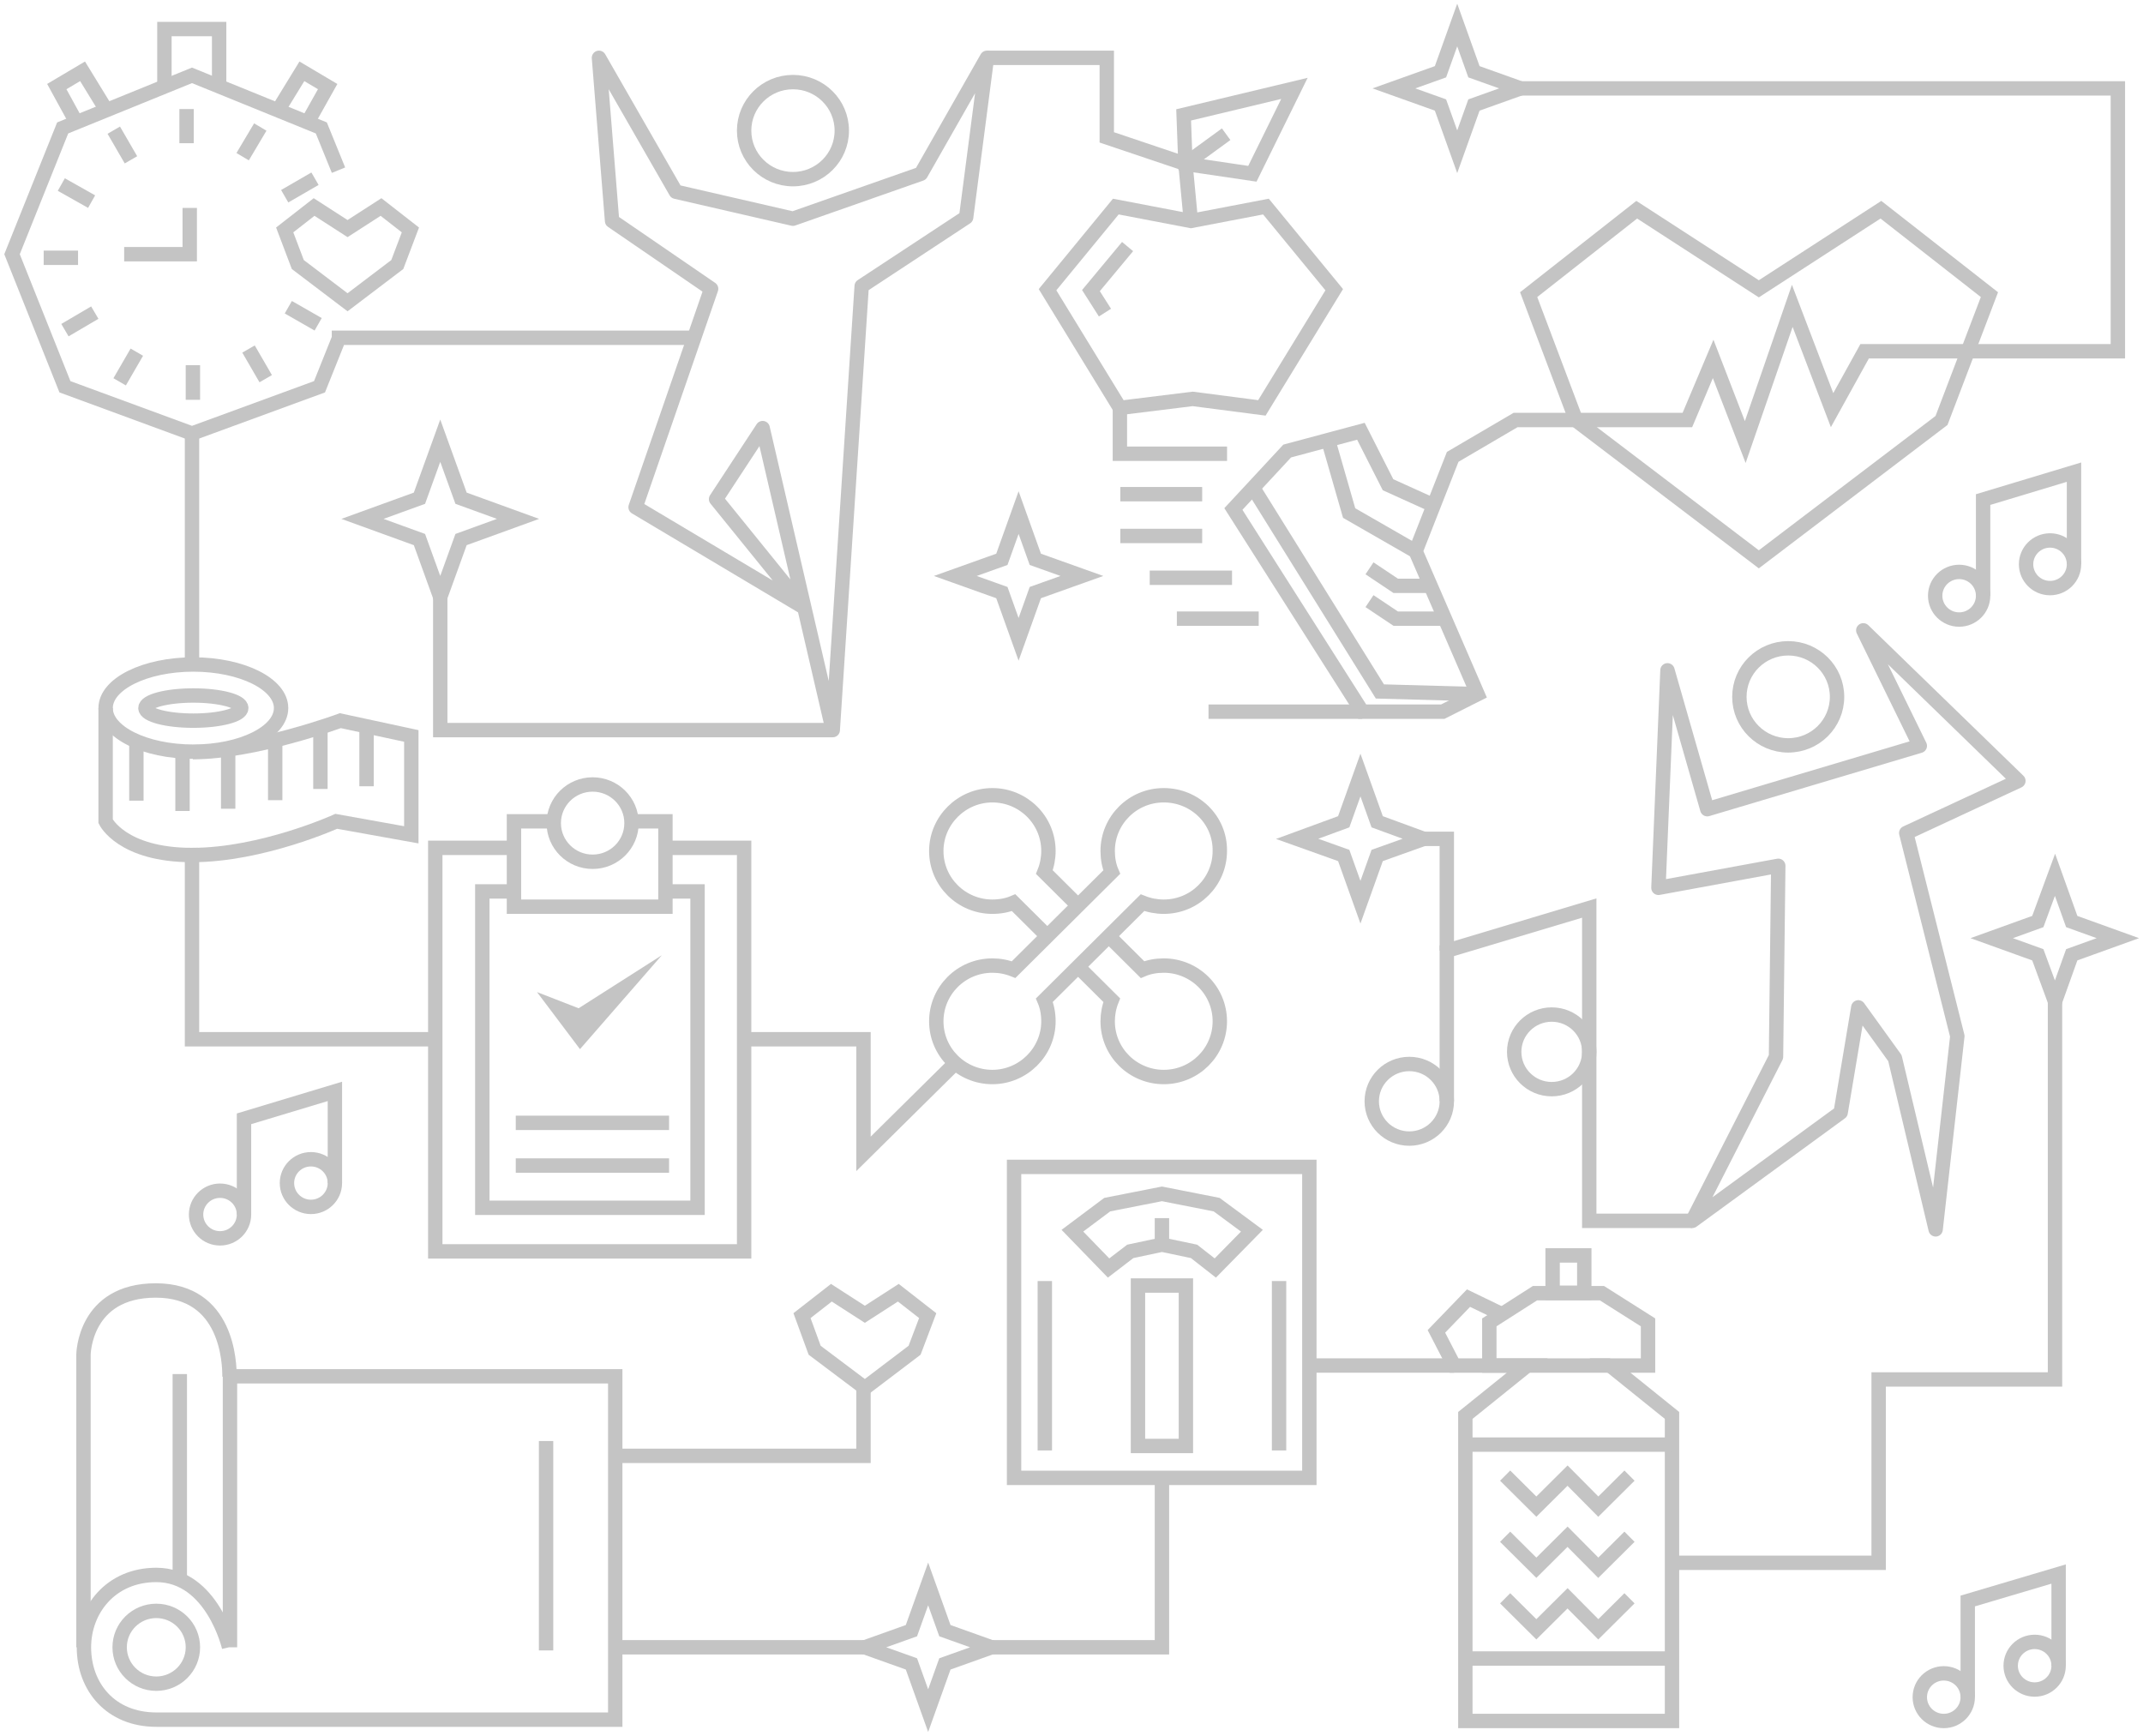 <svg width="447" height="362" viewBox="0 0 447 362" fill="none" xmlns="http://www.w3.org/2000/svg">
<path d="M366.866 60.235L392.332 43.739L414.969 61.453L404.971 87.696L366.866 116.657L328.761 87.696L318.857 61.453L341.4 43.739L366.866 60.235Z" stroke="#C4C4C4" stroke-width="3" stroke-miterlimit="10"/>
<path d="M317.159 18.433H441.756V73.263H421.288H388.937L382.146 85.54L373.845 63.796L364.036 92.195L357.34 74.856L351.963 87.603H316.122L303.011 95.288L295.277 114.97L308.199 144.775L300.936 148.43H284.148L257.266 106.16L268.49 94.07L283.865 89.946L289.524 101.099L299.05 105.41" stroke="#C4C4C4" stroke-width="3" stroke-miterlimit="10"/>
<path d="M72.494 47.675L79.474 43.176L85.605 47.956L82.869 55.173L72.494 63.046L62.119 55.173L59.384 47.956L65.515 43.176L72.494 47.675Z" stroke="#C4C4C4" stroke-width="3" stroke-miterlimit="10"/>
<path d="M180.396 274.116L187.376 269.618L193.506 274.398L190.771 281.614L180.396 289.487L169.926 281.614L167.286 274.398L173.416 269.618L180.396 274.116Z" stroke="#C4C4C4" stroke-width="3" stroke-miterlimit="10"/>
<path d="M317.159 18.433L307.444 14.965L303.955 5.218L300.465 14.965L290.75 18.433L300.465 21.901L303.955 31.648L307.444 21.901L317.159 18.433Z" stroke="#C4C4C4" stroke-width="3" stroke-miterlimit="10"/>
<path d="M441.756 195.668L432.135 192.2L428.645 182.453L425.061 192.2L415.44 195.668L425.061 199.136L428.645 208.883L432.135 199.136L441.756 195.668Z" stroke="#C4C4C4" stroke-width="3" stroke-miterlimit="10"/>
<path d="M225.669 120.125L215.954 116.657L212.465 106.91L208.975 116.657L199.26 120.125L208.975 123.593L212.465 133.341L215.954 123.593L225.669 120.125Z" stroke="#C4C4C4" stroke-width="3" stroke-miterlimit="10"/>
<path d="M296.975 174.955L287.26 171.393L283.77 161.646L280.28 171.393L270.565 174.955L280.28 178.423L283.77 188.17L287.26 178.423L296.975 174.955Z" stroke="#C4C4C4" stroke-width="3" stroke-miterlimit="10"/>
<path d="M206.805 343.567L197.091 340.099L193.601 330.352L190.111 340.099L180.396 343.567L190.111 347.035L193.601 356.782L197.091 347.035L206.805 343.567Z" stroke="#C4C4C4" stroke-width="3" stroke-miterlimit="10"/>
<path d="M108.053 108.222L96.168 103.911L91.83 91.914L87.491 103.911L75.607 108.222L87.491 112.533L91.83 124.53L96.168 112.533L108.053 108.222Z" stroke="#C4C4C4" stroke-width="3" stroke-miterlimit="10"/>
<path d="M408.649 129.217C411.41 129.217 413.648 126.993 413.648 124.249C413.648 121.506 411.41 119.282 408.649 119.282C405.889 119.282 403.65 121.506 403.65 124.249C403.65 126.993 405.889 129.217 408.649 129.217Z" stroke="#C4C4C4" stroke-width="3" stroke-miterlimit="10"/>
<path d="M427.608 122.656C430.369 122.656 432.607 120.432 432.607 117.688C432.607 114.945 430.369 112.721 427.608 112.721C424.847 112.721 422.609 114.945 422.609 117.688C422.609 120.432 424.847 122.656 427.608 122.656Z" stroke="#C4C4C4" stroke-width="3" stroke-miterlimit="10"/>
<path d="M413.648 124.249V104.192L432.607 98.475V117.688" stroke="#C4C4C4" stroke-width="3" stroke-miterlimit="10"/>
<path d="M293.957 237.47C298.28 237.47 301.785 233.987 301.785 229.69C301.785 225.394 298.28 221.911 293.957 221.911C289.633 221.911 286.128 225.394 286.128 229.69C286.128 233.987 289.633 237.47 293.957 237.47Z" stroke="#C4C4C4" stroke-width="3" stroke-miterlimit="10"/>
<path d="M323.667 227.16C327.991 227.16 331.496 223.677 331.496 219.381C331.496 215.084 327.991 211.601 323.667 211.601C319.344 211.601 315.839 215.084 315.839 219.381C315.839 223.677 319.344 227.16 323.667 227.16Z" stroke="#C4C4C4" stroke-width="3" stroke-miterlimit="10"/>
<path d="M301.785 229.69V198.292L331.496 189.388V219.381V254.621H353.001" stroke="#C4C4C4" stroke-width="3" stroke-miterlimit="10"/>
<path d="M45.896 258.277C48.657 258.277 50.895 256.053 50.895 253.309C50.895 250.566 48.657 248.342 45.896 248.342C43.135 248.342 40.897 250.566 40.897 253.309C40.897 256.053 43.135 258.277 45.896 258.277Z" stroke="#C4C4C4" stroke-width="3" stroke-miterlimit="10"/>
<path d="M64.854 251.716C67.615 251.716 69.853 249.492 69.853 246.748C69.853 244.005 67.615 241.781 64.854 241.781C62.094 241.781 59.855 244.005 59.855 246.748C59.855 249.492 62.094 251.716 64.854 251.716Z" stroke="#C4C4C4" stroke-width="3" stroke-miterlimit="10"/>
<path d="M50.895 253.309V233.346L69.853 227.628V246.749" stroke="#C4C4C4" stroke-width="3" stroke-miterlimit="10"/>
<path d="M405.443 358.938C408.203 358.938 410.442 356.714 410.442 353.971C410.442 351.227 408.203 349.003 405.443 349.003C402.682 349.003 400.444 351.227 400.444 353.971C400.444 356.714 402.682 358.938 405.443 358.938Z" stroke="#C4C4C4" stroke-width="3" stroke-miterlimit="10"/>
<path d="M424.401 352.377C427.162 352.377 429.4 350.153 429.4 347.41C429.4 344.666 427.162 342.442 424.401 342.442C421.64 342.442 419.402 344.666 419.402 347.41C419.402 350.153 421.64 352.377 424.401 352.377Z" stroke="#C4C4C4" stroke-width="3" stroke-miterlimit="10"/>
<path d="M410.442 353.971V333.913L429.4 328.29V347.41" stroke="#C4C4C4" stroke-width="3" stroke-miterlimit="10"/>
<path d="M91.83 124.53V152.273H173.699" stroke="#C4C4C4" stroke-width="3" stroke-miterlimit="10"/>
<path d="M179.736 59.672L173.699 152.273L159.08 89.29L149.365 104.098L167.663 126.686L132.576 105.785L148.327 60.235L127.671 46.082L124.936 12.06L140.97 39.99L165.399 45.613L192.092 36.241L205.862 12.06L201.524 45.332L179.736 59.672Z" stroke="#C4C4C4" stroke-width="3" stroke-miterlimit="10" stroke-linejoin="round"/>
<path d="M165.399 37.365C171.025 37.365 175.586 32.834 175.586 27.243C175.586 21.653 171.025 17.121 165.399 17.121C159.773 17.121 155.213 21.653 155.213 27.243C155.213 32.834 159.773 37.365 165.399 37.365Z" stroke="#C4C4C4" stroke-width="3" stroke-miterlimit="10" stroke-linejoin="round"/>
<path d="M372.997 155.46C378.622 155.46 383.183 150.928 383.183 145.337C383.183 139.747 378.622 135.215 372.997 135.215C367.371 135.215 362.81 139.747 362.81 145.337C362.81 150.928 367.371 155.46 372.997 155.46Z" stroke="#C4C4C4" stroke-width="3" stroke-miterlimit="10" stroke-linejoin="round"/>
<path d="M144.837 70.451H70.702V70.544L66.647 80.667L40.048 90.414L13.544 80.667L2.509 53.018L13.073 26.681L40.048 15.715L67.024 26.681L70.608 35.491" stroke="#C4C4C4" stroke-width="3" stroke-miterlimit="10"/>
<path d="M25.9 53.018H39.577V43.364" stroke="#C4C4C4" stroke-width="3" stroke-miterlimit="10"/>
<path d="M40.237 83.385V76.168" stroke="#C4C4C4" stroke-width="3" stroke-miterlimit="10"/>
<path d="M55.422 78.98L51.838 72.794" stroke="#C4C4C4" stroke-width="3" stroke-miterlimit="10"/>
<path d="M66.364 67.639L60.138 64.077" stroke="#C4C4C4" stroke-width="3" stroke-miterlimit="10"/>
<path d="M65.703 37.272L59.384 40.927" stroke="#C4C4C4" stroke-width="3" stroke-miterlimit="10"/>
<path d="M54.291 26.493L50.612 32.679" stroke="#C4C4C4" stroke-width="3" stroke-miterlimit="10"/>
<path d="M38.916 22.744V29.867" stroke="#C4C4C4" stroke-width="3" stroke-miterlimit="10"/>
<path d="M23.731 27.149L27.315 33.335" stroke="#C4C4C4" stroke-width="3" stroke-miterlimit="10"/>
<path d="M12.79 38.49L19.109 42.052" stroke="#C4C4C4" stroke-width="3" stroke-miterlimit="10"/>
<path d="M9.111 53.767H16.28" stroke="#C4C4C4" stroke-width="3" stroke-miterlimit="10"/>
<path d="M13.544 68.857L19.77 65.202" stroke="#C4C4C4" stroke-width="3" stroke-miterlimit="10"/>
<path d="M24.957 79.636L28.541 73.45" stroke="#C4C4C4" stroke-width="3" stroke-miterlimit="10"/>
<path d="M34.295 18.058V6.061H40.048H45.708V18.058" stroke="#C4C4C4" stroke-width="3" stroke-miterlimit="10"/>
<path d="M22.222 23.026L17.223 14.871L11.847 18.058L15.902 25.462" stroke="#C4C4C4" stroke-width="3" stroke-miterlimit="10"/>
<path d="M57.969 23.026L62.968 14.871L68.344 18.058L64.194 25.462" stroke="#C4C4C4" stroke-width="3" stroke-miterlimit="10"/>
<path d="M40.048 90.414V139.526" stroke="#C4C4C4" stroke-width="3" stroke-miterlimit="10"/>
<path d="M301.785 198.292V174.955H296.975" stroke="#C4C4C4" stroke-width="3" stroke-miterlimit="10"/>
<path d="M107.204 176.829H90.792V260.995H155.213V176.829H138.801" stroke="#C4C4C4" stroke-width="3" stroke-miterlimit="10"/>
<path d="M107.204 185.921H100.602V251.903H145.498V185.921H138.801" stroke="#C4C4C4" stroke-width="3" stroke-miterlimit="10"/>
<path d="M115.504 171.299H107.204V189.107H138.801V171.299H131.633" stroke="#C4C4C4" stroke-width="3" stroke-miterlimit="10"/>
<path d="M112.014 206.915L120.975 218.818L138.046 199.23L120.692 210.289L112.014 206.915Z" fill="#C4C4C4"/>
<path d="M107.581 234.189H139.556" stroke="#C4C4C4" stroke-width="3" stroke-miterlimit="10"/>
<path d="M107.581 243.093H139.556" stroke="#C4C4C4" stroke-width="3" stroke-miterlimit="10"/>
<path d="M123.616 179.735C128.095 179.735 131.727 176.126 131.727 171.674C131.727 167.223 128.095 163.614 123.616 163.614C119.136 163.614 115.504 167.223 115.504 171.674C115.504 176.126 119.136 179.735 123.616 179.735Z" stroke="#C4C4C4" stroke-width="3" stroke-miterlimit="10"/>
<path d="M32.597 351.159C36.816 351.159 40.237 347.76 40.237 343.567C40.237 339.374 36.816 335.975 32.597 335.975C28.378 335.975 24.957 339.374 24.957 343.567C24.957 347.76 28.378 351.159 32.597 351.159Z" stroke="#C4C4C4" stroke-width="3" stroke-miterlimit="10"/>
<path d="M155.213 216.756H180.113V240.656L199.449 221.536" stroke="#C4C4C4" stroke-width="3" stroke-miterlimit="10"/>
<path d="M242.741 165.863C236.233 165.863 231.046 171.112 231.046 177.485C231.046 179.079 231.329 180.578 231.894 181.89L211.427 202.229C210.012 201.666 208.503 201.385 206.994 201.385C200.486 201.385 195.298 206.634 195.298 213.007C195.298 219.474 200.58 224.629 206.994 224.629C213.408 224.629 218.69 219.381 218.69 213.007C218.69 211.414 218.407 209.914 217.841 208.602L238.308 188.264C239.723 188.826 241.232 189.107 242.741 189.107C249.249 189.107 254.437 183.859 254.437 177.485C254.531 171.018 249.249 165.863 242.741 165.863Z" stroke="#C4C4C4" stroke-width="3" stroke-miterlimit="10"/>
<path d="M225.103 201.854L231.894 208.602C231.329 210.008 231.046 211.508 231.046 213.007C231.046 219.474 236.327 224.629 242.741 224.629C249.249 224.629 254.437 219.381 254.437 213.007C254.437 206.54 249.155 201.385 242.741 201.385C241.138 201.385 239.629 201.666 238.308 202.229L231.423 195.387" stroke="#C4C4C4" stroke-width="3" stroke-miterlimit="10"/>
<path d="M224.915 188.92L217.841 181.89C218.407 180.484 218.69 178.985 218.69 177.485C218.69 171.018 213.408 165.863 206.994 165.863C200.58 165.863 195.298 171.112 195.298 177.485C195.298 183.952 200.58 189.107 206.994 189.107C208.597 189.107 210.107 188.826 211.427 188.264L218.501 195.293" stroke="#C4C4C4" stroke-width="3" stroke-miterlimit="10"/>
<path d="M273.112 243.374H211.521V308.232H273.112V243.374Z" stroke="#C4C4C4" stroke-width="3" stroke-miterlimit="10"/>
<path d="M253.777 251.247L261.134 256.683L253.494 264.463L249.061 260.995L242.364 259.589L235.762 260.995L231.234 264.463L223.689 256.683L230.951 251.247L242.364 248.998L253.777 251.247Z" stroke="#C4C4C4" stroke-width="3" stroke-miterlimit="10"/>
<path d="M242.364 259.589V254.059" stroke="#C4C4C4" stroke-width="3" stroke-miterlimit="10"/>
<path d="M247.363 268.118H237.365V301.578H247.363V268.118Z" stroke="#C4C4C4" stroke-width="3" stroke-miterlimit="10"/>
<path d="M217.935 267.181V302.515" stroke="#C4C4C4" stroke-width="3" stroke-miterlimit="10"/>
<path d="M266.793 267.181V302.515" stroke="#C4C4C4" stroke-width="3" stroke-miterlimit="10"/>
<path d="M206.805 343.567H242.364V308.232" stroke="#C4C4C4" stroke-width="3" stroke-miterlimit="10"/>
<path d="M180.396 343.567H127.954" stroke="#C4C4C4" stroke-width="3" stroke-miterlimit="10"/>
<path d="M128.332 303.64H180.113V289.487" stroke="#C4C4C4" stroke-width="3" stroke-miterlimit="10"/>
<path d="M47.782 343.567C47.782 343.567 44.293 328.477 32.597 328.477C23.071 328.477 17.506 335.788 17.506 343.567C17.506 351.815 23.071 358.657 32.597 358.657H128.331V287.051H47.971V343.567" stroke="#C4C4C4" stroke-width="3" stroke-miterlimit="10"/>
<path d="M17.412 343.567V282.552C17.412 282.552 17.506 269.149 32.503 269.149C47.5 269.149 47.877 284.332 47.877 287.144" stroke="#C4C4C4" stroke-width="3" stroke-miterlimit="10"/>
<path d="M37.502 329.414V286.582" stroke="#C4C4C4" stroke-width="3" stroke-miterlimit="10"/>
<path d="M113.901 300.547V344.223" stroke="#C4C4C4" stroke-width="3" stroke-miterlimit="10"/>
<path d="M40.331 156.772C50.437 156.772 58.629 152.702 58.629 147.681C58.629 142.66 50.437 138.589 40.331 138.589C30.226 138.589 22.033 142.66 22.033 147.681C22.033 152.702 30.226 156.772 40.331 156.772Z" stroke="#C4C4C4" stroke-width="3" stroke-miterlimit="10"/>
<path d="M40.331 150.305C45.853 150.305 50.329 149.13 50.329 147.681C50.329 146.231 45.853 145.056 40.331 145.056C34.81 145.056 30.333 146.231 30.333 147.681C30.333 149.13 34.81 150.305 40.331 150.305Z" stroke="#C4C4C4" stroke-width="3" stroke-miterlimit="10"/>
<path d="M22.033 147.681V171.299C22.033 171.299 25.429 178.329 40.048 178.329V216.756H91.83" stroke="#C4C4C4" stroke-width="3" stroke-miterlimit="10"/>
<path d="M40.048 178.329C54.668 178.329 70.136 171.299 70.136 171.299L85.793 174.111V153.492L70.985 150.305C70.985 150.305 53.253 156.866 40.237 156.866" stroke="#C4C4C4" stroke-width="3" stroke-miterlimit="10"/>
<path d="M28.447 154.71V166.988" stroke="#C4C4C4" stroke-width="3" stroke-miterlimit="10"/>
<path d="M38.068 156.772V169.144" stroke="#C4C4C4" stroke-width="3" stroke-miterlimit="10"/>
<path d="M47.594 156.397V168.675" stroke="#C4C4C4" stroke-width="3" stroke-miterlimit="10"/>
<path d="M57.403 154.335V166.894" stroke="#C4C4C4" stroke-width="3" stroke-miterlimit="10"/>
<path d="M66.835 151.711V164.551" stroke="#C4C4C4" stroke-width="3" stroke-miterlimit="10"/>
<path d="M76.456 151.43V163.989" stroke="#C4C4C4" stroke-width="3" stroke-miterlimit="10"/>
<path d="M205.862 12.06H230.857V28.649L247.269 34.179L248.4 46.082" stroke="#C4C4C4" stroke-width="3" stroke-miterlimit="10"/>
<path d="M247.269 34.179L246.891 23.963L270 18.433L261.228 36.241L247.269 34.179Z" stroke="#C4C4C4" stroke-width="3" stroke-miterlimit="10"/>
<path d="M247.269 34.179L255.757 27.993" stroke="#C4C4C4" stroke-width="3" stroke-miterlimit="10"/>
<path d="M248.4 46.082L264.057 43.083L278.3 60.422L263.209 85.072L248.778 83.197L233.592 85.072L218.501 60.422L232.743 43.083L248.4 46.082Z" stroke="#C4C4C4" stroke-width="3" stroke-miterlimit="10"/>
<path d="M235.196 51.424L227.556 60.609L230.48 65.202" stroke="#C4C4C4" stroke-width="3" stroke-miterlimit="10"/>
<path d="M233.592 85.072V94.632H255.946" stroke="#C4C4C4" stroke-width="3" stroke-miterlimit="10"/>
<path d="M233.687 103.067H250.758" stroke="#C4C4C4" stroke-width="3" stroke-miterlimit="10"/>
<path d="M233.687 111.784H250.758" stroke="#C4C4C4" stroke-width="3" stroke-miterlimit="10"/>
<path d="M239.817 120.5H256.983" stroke="#C4C4C4" stroke-width="3" stroke-miterlimit="10"/>
<path d="M245.476 129.029H262.548" stroke="#C4C4C4" stroke-width="3" stroke-miterlimit="10"/>
<path d="M428.645 208.883V287.707H391.861V325.947H348.756" stroke="#C4C4C4" stroke-width="3" stroke-miterlimit="10"/>
<path d="M327.157 269.711H334.137L343.757 275.803V284.801H335.835L348.756 295.205V358.938H327.157H305.652V295.205L318.574 284.801H310.651V275.803L320.178 269.711H327.252H327.157Z" stroke="#C4C4C4" stroke-width="3" stroke-miterlimit="10"/>
<path d="M330.458 261.838H323.856V269.618H330.458V261.838Z" stroke="#C4C4C4" stroke-width="3" stroke-miterlimit="10"/>
<path d="M305.181 301.297H348.756" stroke="#C4C4C4" stroke-width="3" stroke-miterlimit="10"/>
<path d="M305.181 345.91H348.756" stroke="#C4C4C4" stroke-width="3" stroke-miterlimit="10"/>
<path d="M313.952 307.764L320.461 314.231L326.969 307.764L333.382 314.231L339.89 307.764" stroke="#C4C4C4" stroke-width="3" stroke-miterlimit="10"/>
<path d="M313.952 320.51L320.461 326.978L326.969 320.51L333.382 326.978L339.89 320.51" stroke="#C4C4C4" stroke-width="3" stroke-miterlimit="10"/>
<path d="M313.952 333.351L320.461 339.818L326.969 333.351L333.382 339.818L339.89 333.351" stroke="#C4C4C4" stroke-width="3" stroke-miterlimit="10"/>
<path d="M335.835 284.801H318.574H303.294L299.616 277.678L306.313 270.742L313.292 274.116" stroke="#C4C4C4" stroke-width="3" stroke-miterlimit="10"/>
<path d="M303.294 284.801H273.206" stroke="#C4C4C4" stroke-width="3" stroke-miterlimit="10"/>
<path d="M347.813 139.808L356.113 168.769L400.444 155.553L388.654 131.466L421.005 162.864L397.614 173.736L408.272 216.1L403.745 256.402L395.256 220.693L387.616 210.102L383.938 232.034L353.001 254.621L370.45 220.412L370.922 180.578L345.927 185.171L347.813 139.808Z" stroke="#C4C4C4" stroke-width="3" stroke-miterlimit="10" stroke-linejoin="round"/>
<path d="M277.074 91.914L281.412 107.004L295.277 114.97" stroke="#C4C4C4" stroke-width="3" stroke-miterlimit="10"/>
<path d="M298.39 122.187H291.127L285.657 118.532" stroke="#C4C4C4" stroke-width="3" stroke-miterlimit="10"/>
<path d="M300.559 129.029H291.127L285.657 125.374" stroke="#C4C4C4" stroke-width="3" stroke-miterlimit="10"/>
<path d="M261.511 101.942L287.826 144.213L308.199 144.775" stroke="#C4C4C4" stroke-width="3" stroke-miterlimit="10"/>
<path d="M284.148 148.43H252.079" stroke="#C4C4C4" stroke-width="3" stroke-miterlimit="10"/>
</svg>
